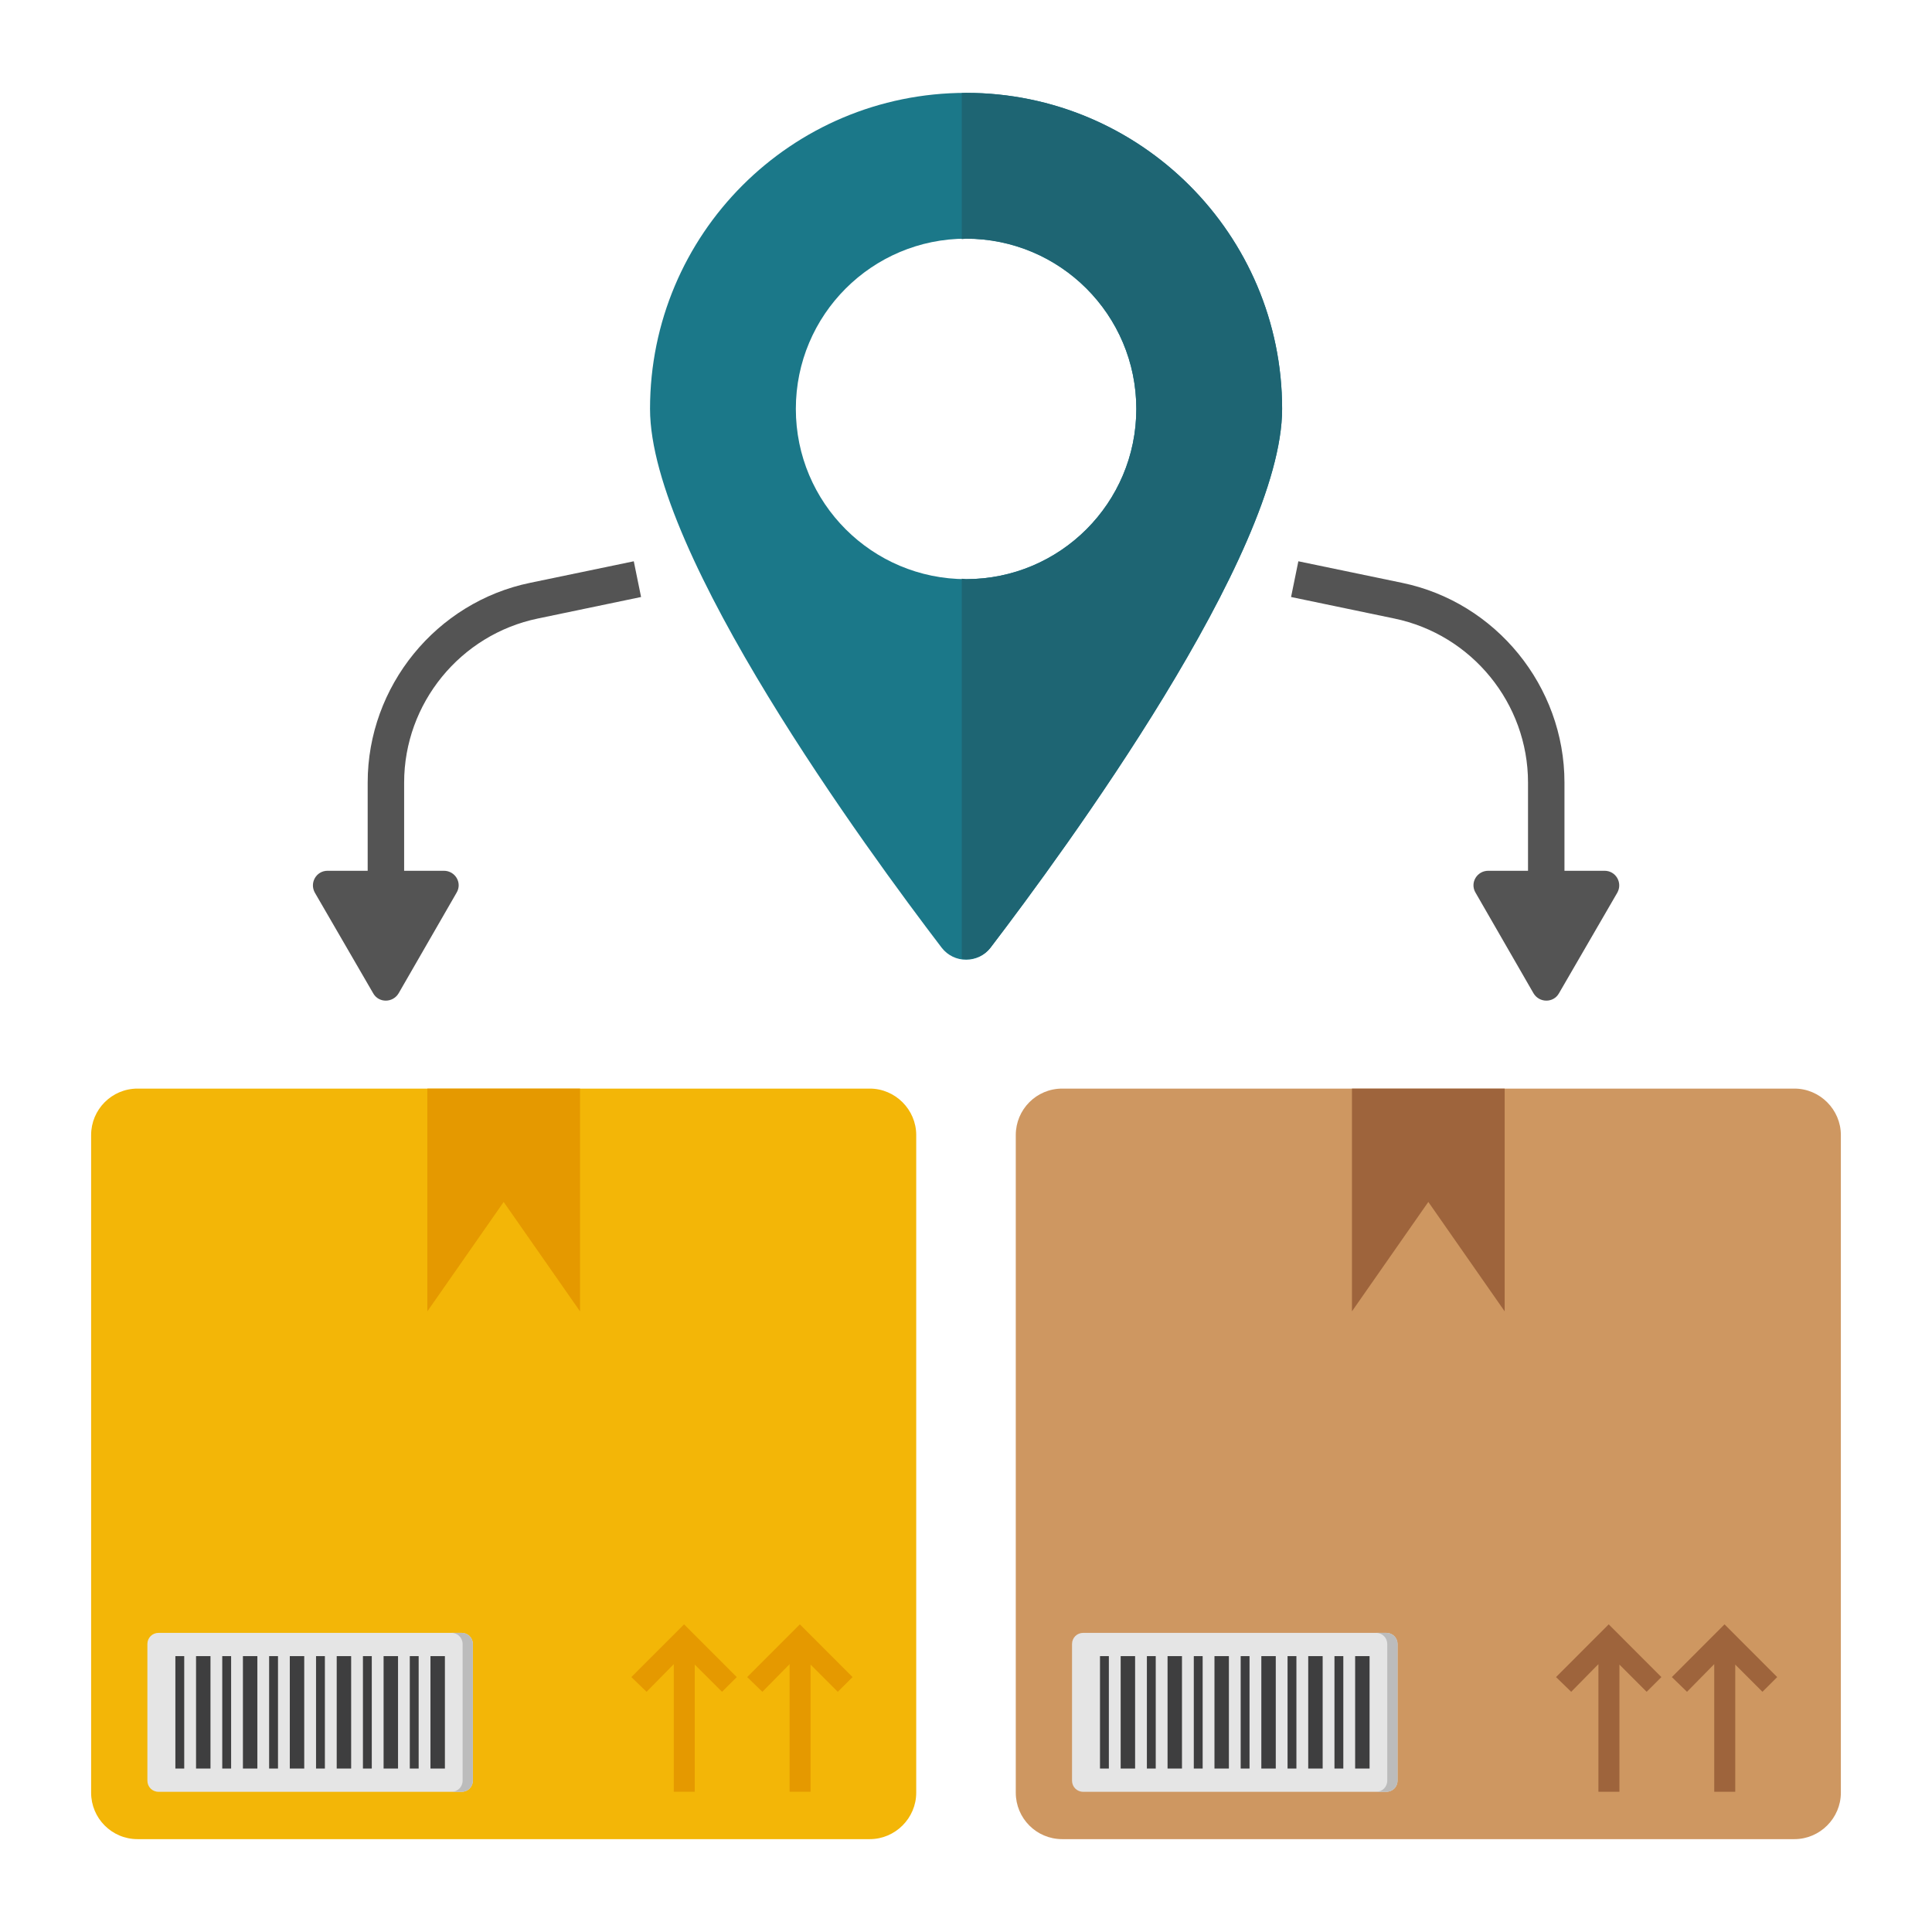<svg width="110" height="110" viewBox="0 0 110 110" fill="none" xmlns="http://www.w3.org/2000/svg">
<g clip-path="url(#clip0_950_2)">
<path d="M52.166 64.624V102.069C52.166 103.518 50.971 104.713 49.522 104.713H7.832C6.358 104.713 5.188 103.518 5.188 102.069V64.624C5.188 63.175 6.358 61.98 7.832 61.98H49.522C50.971 61.98 52.166 63.175 52.166 64.624Z" fill="#F3B607"/>
<path d="M33.025 61.982V74.664L28.677 68.435L24.331 74.664V61.982H33.025Z" fill="#E59900"/>
<path d="M26.923 93.604V101.383C26.923 101.739 26.644 102.018 26.288 102.018H9.027C8.671 102.018 8.392 101.739 8.392 101.383V93.604C8.392 93.249 8.671 92.969 9.027 92.969H26.288C26.644 92.969 26.923 93.249 26.923 93.604Z" fill="#E5E5E5"/>
<path d="M26.923 93.604V101.383C26.923 101.739 26.644 102.018 26.288 102.018H25.703C26.059 102.018 26.339 101.739 26.339 101.383V93.604C26.339 93.249 26.059 92.969 25.703 92.969H26.288C26.644 92.969 26.923 93.249 26.923 93.604Z" fill="#BCBCBC"/>
<path d="M10.489 94.293H9.985V100.694H10.489V94.293Z" fill="#3E3E3F"/>
<path d="M13.159 94.293H12.654V100.694H13.159V94.293Z" fill="#3E3E3F"/>
<path d="M11.984 94.293H11.162V100.694H11.984V94.293Z" fill="#3E3E3F"/>
<path d="M15.828 94.293H15.323V100.694H15.828V94.293Z" fill="#3E3E3F"/>
<path d="M14.653 94.293H13.831V100.694H14.653V94.293Z" fill="#3E3E3F"/>
<path d="M18.498 94.293H17.994V100.694H18.498V94.293Z" fill="#3E3E3F"/>
<path d="M17.322 94.293H16.5V100.694H17.322V94.293Z" fill="#3E3E3F"/>
<path d="M21.168 94.293H20.664V100.694H21.168V94.293Z" fill="#3E3E3F"/>
<path d="M19.993 94.293H19.171V100.694H19.993V94.293Z" fill="#3E3E3F"/>
<path d="M23.837 94.293H23.332V100.694H23.837V94.293Z" fill="#3E3E3F"/>
<path d="M22.662 94.293H21.84V100.694H22.662V94.293Z" fill="#3E3E3F"/>
<path d="M25.331 94.293H24.509V100.694H25.331V94.293Z" fill="#3E3E3F"/>
<path d="M41.947 95.486L41.109 96.324L39.556 94.774V102.017H38.363V94.749L36.813 96.324L35.947 95.486L38.948 92.484L41.947 95.486Z" fill="#E59900"/>
<path d="M48.541 95.486L47.701 96.324L46.15 94.774V102.017H44.957V94.749L43.407 96.324L42.541 95.486L45.54 92.484L48.541 95.486Z" fill="#E59900"/>
<path d="M104.811 64.624V102.069C104.811 103.518 103.617 104.713 102.168 104.713H60.478C59.003 104.713 57.834 103.518 57.834 102.069V64.624C57.834 63.175 59.003 61.98 60.478 61.98H102.168C103.617 61.98 104.811 63.175 104.811 64.624Z" fill="#CE9761"/>
<path d="M85.669 61.98V74.662L81.323 68.433L76.975 74.662V61.98H85.669Z" fill="#9E643C"/>
<path d="M79.569 93.604V101.383C79.569 101.739 79.289 102.018 78.933 102.018H61.673C61.317 102.018 61.037 101.739 61.037 101.383V93.604C61.037 93.249 61.317 92.969 61.673 92.969H78.933C79.289 92.969 79.569 93.249 79.569 93.604Z" fill="#E5E5E5"/>
<path d="M79.569 93.604V101.383C79.569 101.739 79.289 102.018 78.933 102.018H78.349C78.705 102.018 78.984 101.739 78.984 101.383V93.604C78.984 93.249 78.705 92.969 78.349 92.969H78.933C79.289 92.969 79.569 93.249 79.569 93.604Z" fill="#BCBCBC"/>
<path d="M63.134 94.293H62.629V100.694H63.134V94.293Z" fill="#3E3E3F"/>
<path d="M65.803 94.293H65.299V100.694H65.803V94.293Z" fill="#3E3E3F"/>
<path d="M64.628 94.293H63.806V100.694H64.628V94.293Z" fill="#3E3E3F"/>
<path d="M68.474 94.293H67.97V100.694H68.474V94.293Z" fill="#3E3E3F"/>
<path d="M67.297 94.293H66.476V100.694H67.297V94.293Z" fill="#3E3E3F"/>
<path d="M71.143 94.293H70.639V100.694H71.143V94.293Z" fill="#3E3E3F"/>
<path d="M69.968 94.293H69.147V100.694H69.968V94.293Z" fill="#3E3E3F"/>
<path d="M73.812 94.293H73.308V100.694H73.812V94.293Z" fill="#3E3E3F"/>
<path d="M72.637 94.293H71.815V100.694H72.637V94.293Z" fill="#3E3E3F"/>
<path d="M76.483 94.293H75.979V100.694H76.483V94.293Z" fill="#3E3E3F"/>
<path d="M75.307 94.293H74.485V100.694H75.307V94.293Z" fill="#3E3E3F"/>
<path d="M77.978 94.293H77.156V100.694H77.978V94.293Z" fill="#3E3E3F"/>
<path d="M94.592 95.486L93.753 96.324L92.203 94.774V102.017H91.007V94.749L89.457 96.324L88.594 95.486L91.593 92.484L94.592 95.486Z" fill="#9E643C"/>
<path d="M101.186 95.486L100.347 96.324L98.797 94.774V102.017H97.601V94.749L96.051 96.324L95.188 95.486L98.187 92.484L101.186 95.486Z" fill="#9E643C"/>
<path d="M55.005 5.287C45.042 5.287 37.01 13.34 37.01 23.281C37.01 31.542 49.401 48.436 53.614 53.957C54.32 54.87 55.69 54.87 56.395 53.957C60.608 48.436 72.999 31.542 72.999 23.281C72.999 13.34 64.925 5.287 55.005 5.287ZM55.005 32.974C49.65 32.974 45.312 28.636 45.312 23.281C45.312 17.927 49.65 13.589 55.005 13.589C60.359 13.589 64.697 17.927 64.697 23.281C64.697 28.636 60.359 32.974 55.005 32.974Z" fill="#1B7889"/>
<path d="M55.004 5.287C54.922 5.287 54.842 5.298 54.76 5.299V13.614C54.843 13.611 54.921 13.589 55.004 13.589C60.359 13.589 64.697 17.927 64.697 23.281C64.697 28.636 60.359 32.974 55.004 32.974C54.921 32.974 54.843 32.951 54.76 32.949V54.587C55.358 54.672 55.985 54.487 56.395 53.957C60.608 48.436 72.998 31.542 72.998 23.281C72.998 13.34 64.925 5.287 55.004 5.287Z" fill="#1E6573"/>
<path d="M36.5 33.991L30.627 35.215C26.206 36.129 23.01 40.051 23.01 44.555V49.578H25.272C25.916 49.578 26.331 50.263 25.998 50.823L22.698 56.551C22.366 57.112 21.557 57.112 21.246 56.551L17.925 50.823C17.614 50.263 18.008 49.578 18.651 49.578H20.934V44.555C20.934 39.076 24.836 34.282 30.191 33.182L36.085 31.957L36.5 33.991ZM73.508 33.991L79.382 35.215C83.803 36.129 86.999 40.051 86.999 44.555V49.578H84.737C84.093 49.578 83.678 50.263 84.01 50.823L87.31 56.551C87.642 57.112 88.452 57.112 88.763 56.551L92.084 50.823C92.395 50.263 92.001 49.578 91.357 49.578H89.074V44.555C89.074 39.076 85.172 34.282 79.818 33.182L73.923 31.957L73.508 33.991Z" fill="#545454"/>
</g>
<defs>
<clipPath id="clip0_950_2">
<rect width="110" height="110" fill="white"/>
</clipPath>
</defs>
</svg>
